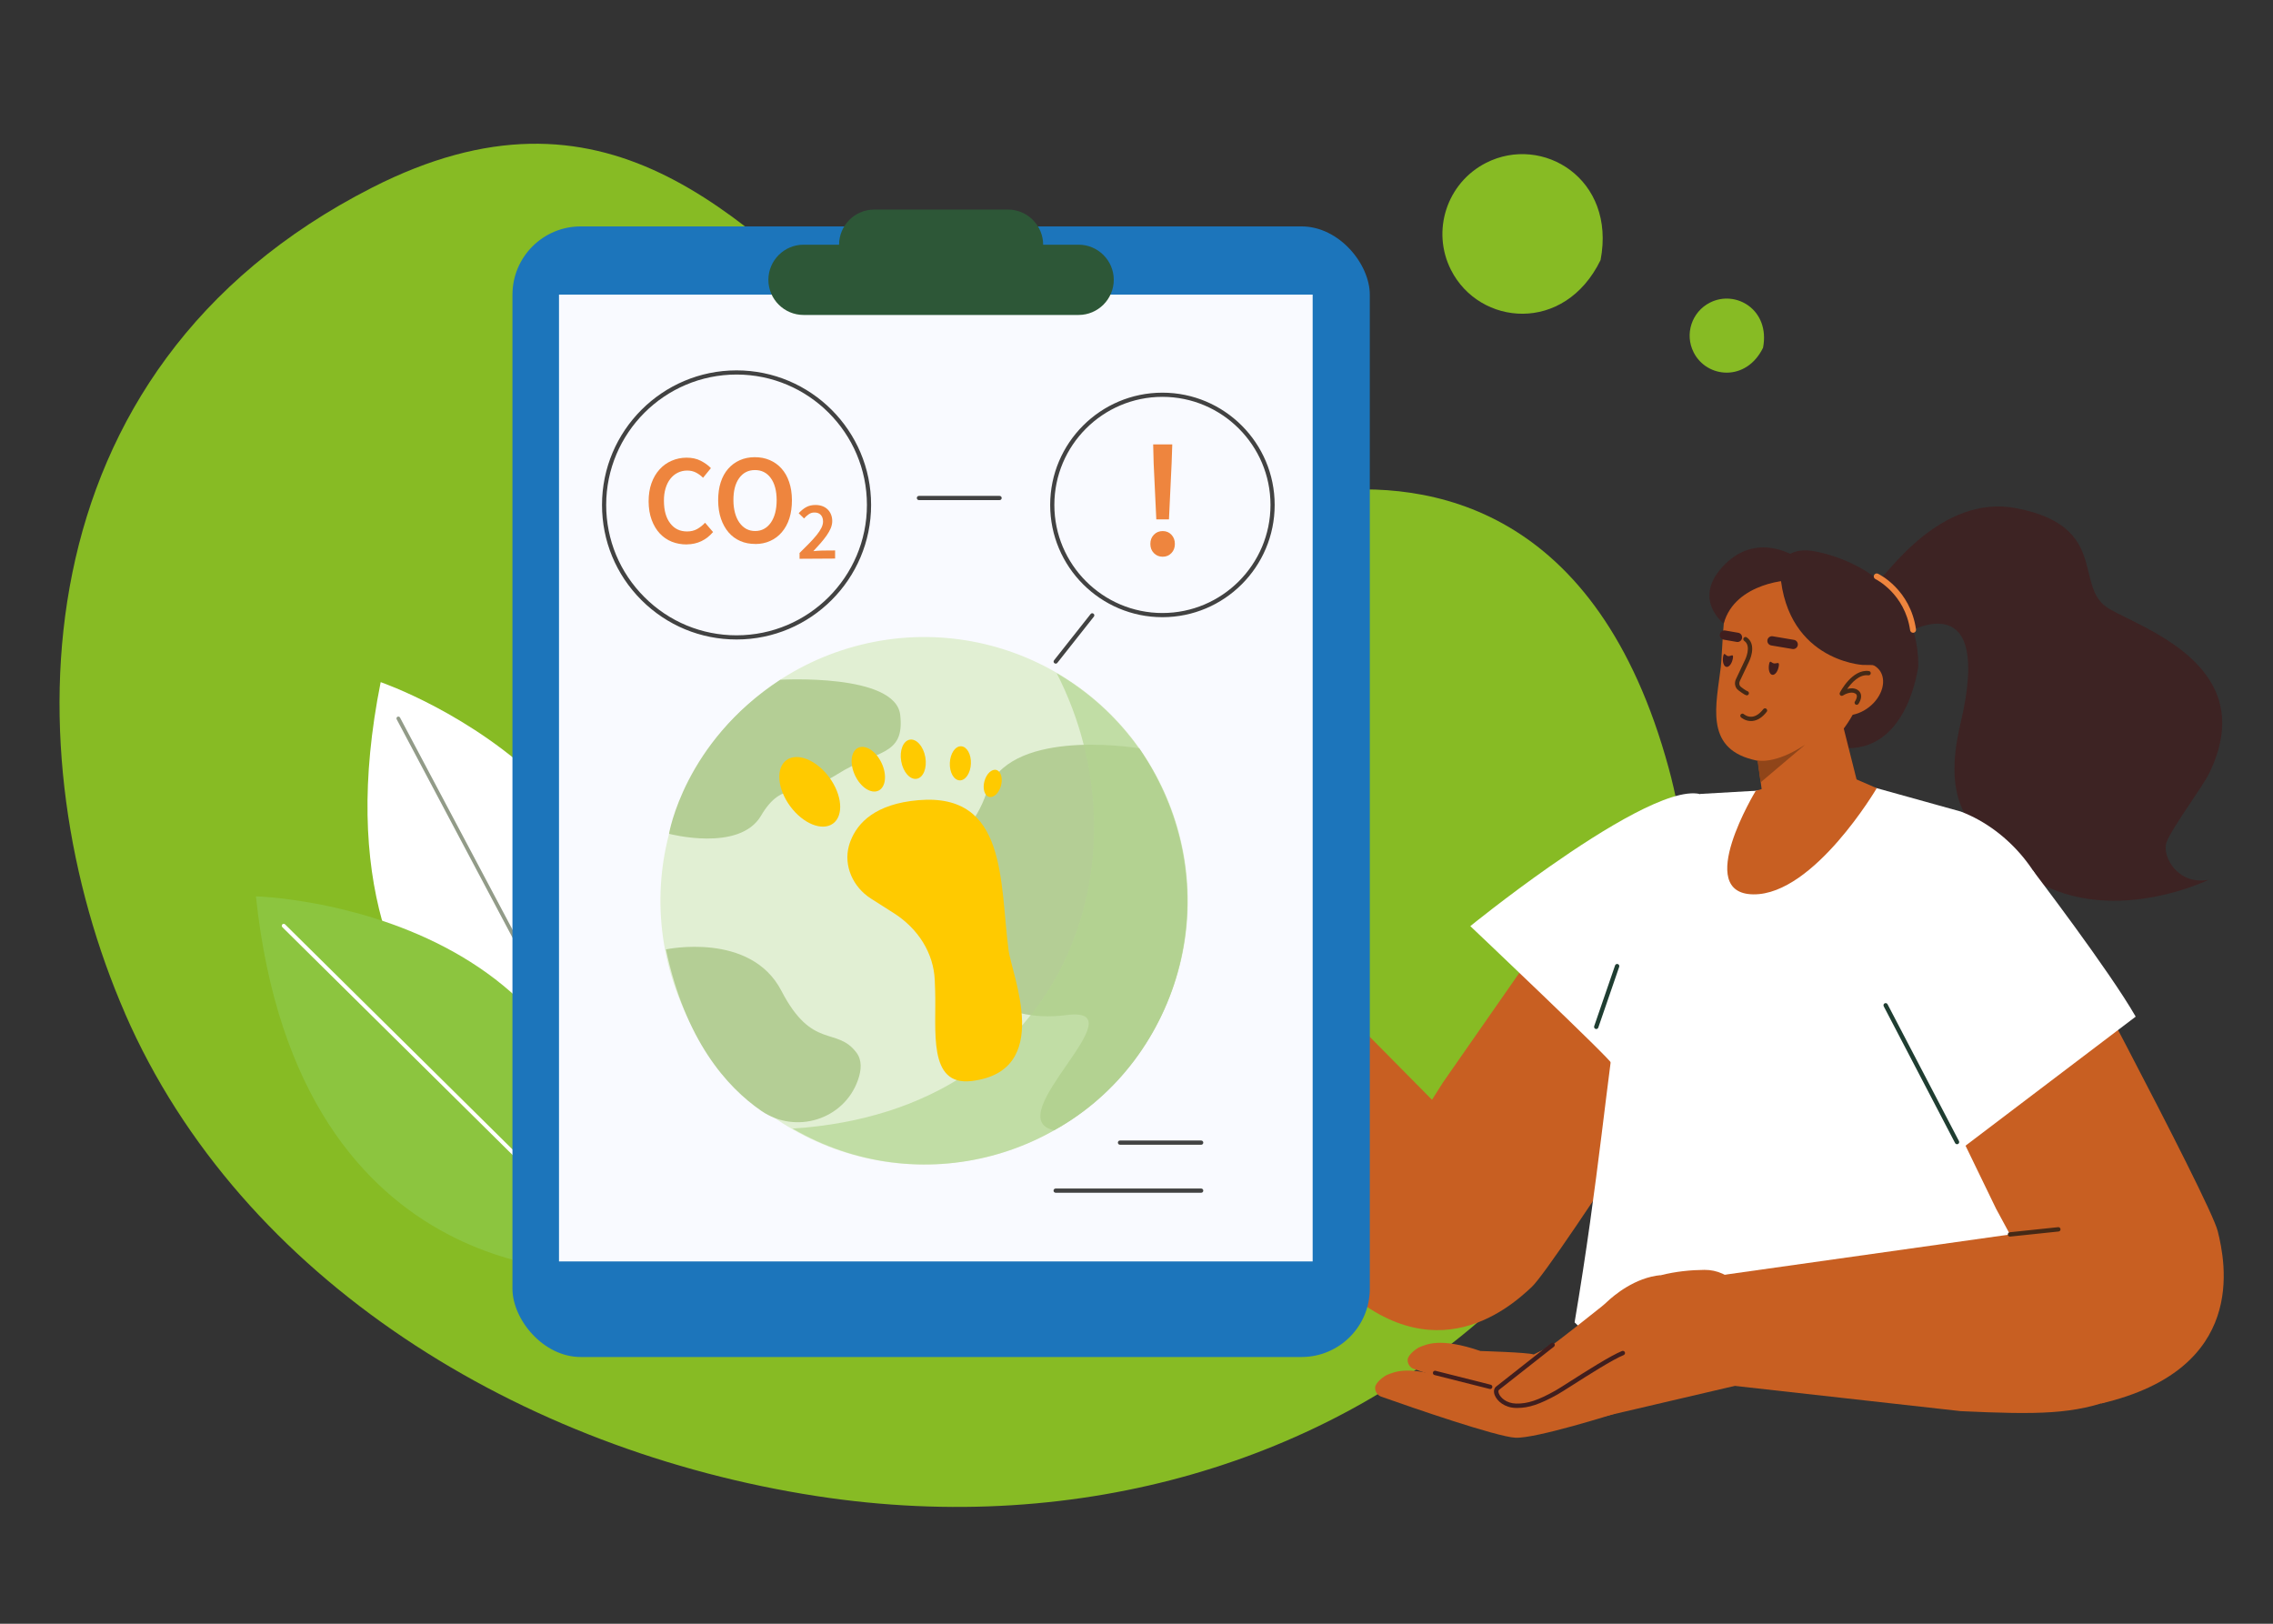 <?xml version="1.0" encoding="UTF-8"?>
<svg xmlns="http://www.w3.org/2000/svg" viewBox="0 0 420 300">
  <rect x="0" y="0" width="420" height="300" fill="#333333" stroke="none"/>
  <defs>
    <style>
      .cls-1, .cls-2 {
        fill: #401e1e;
      }

      .cls-3, .cls-2, .cls-4, .cls-5 {
        fill-rule: evenodd;
      }

      .cls-3, .cls-6 {
        fill: #fff;
      }

      .cls-7 {
        fill: #e1efd3;
      }

      .cls-8 {
        fill: #1f3d31;
      }

      .cls-9, .cls-4 {
        fill: #3d2323;
      }

      .cls-10 {
        mix-blend-mode: multiply;
        opacity: .68;
      }

      .cls-11 {
        fill: #452916;
      }

      .cls-12 {
        fill: #929b88;
      }

      .cls-13 {
        fill: #1c75bb;
      }

      .cls-14 {
        fill: #2d5737;
      }

      .cls-15 {
        fill: #904519;
      }

      .cls-16 {
        fill: #b3d590;
      }

      .cls-17 {
        isolation: isolate;
      }

      .cls-18 {
        fill: #b4ce95;
      }

      .cls-19 {
        fill: #ee853e;
      }

      .cls-20 {
        fill: #87bb24;
      }

      .cls-21, .cls-5 {
        fill: #c85f22;
      }

      .cls-22 {
        fill: #424242;
      }

      .cls-23 {
        fill: #8cc53f;
      }

      .cls-24 {
        fill: #ffca00;
      }

      .cls-25 {
        fill: #f9faff;
      }
    </style>
  </defs>
  <g class="cls-17">
    <g id="disseny">
      <g>
        <path class="cls-20" d="M23.11,187.25C2.48,139.88,2.56,68.38,68.76,34.66c42.98-21.89,67.57,4.85,93.95,29.55,21.82,20.42,51.32,30.27,81.3,26.69,20.25-2.42,51.18,2.73,64.34,51.06,20.39,74.83-58.02,149.77-157.48,134.45-54.33-8.37-106.25-39.76-127.77-89.16Z"/>
        <g>
          <path class="cls-9" d="M339.19,117.21s-7.24,20.91,2.18,21.02c11.35.13,13.1-15.25,13.1-15.25l-15.28-5.77Z"/>
          <path class="cls-4" d="M400.3,155.68c.79-2.36,6.73-10.42,7.82-12.63,9.78-19.74-11.88-26.79-18.38-30.56-6.79-3.94.31-15.2-17.15-18.59-14.07-2.73-24.14,12.69-24.81,12.59-.79-.12,1.23,5.05,3.11,7.15,2.19,2.44,1.91,3.07,1.91,3.07,0,0,15.56-8.89,9.48,16.86-3.6,15.27,1.73,19.73,10.31,26.75,15.04,12.29,35.53,2.22,35.53,2.22-5.67,1.1-8.67-4.3-7.81-6.86Z"/>
          <polygon class="cls-21" points="206.01 181.24 244.75 234.59 269.84 208.49 231.98 170.21 206.01 181.24"/>
          <path class="cls-21" d="M323.38,177.28s-35.99,56.4-40.34,60.49c-4.35,4.1-19.49,17.33-38.29-3.19l21.86-34.56,24.99-35.86,31.78,13.12Z"/>
          <g>
            <path class="cls-21" d="M203.45,132.46s.02.05.03.07c.57-1.44,1.1-2.74,1.51-3.7.22-.52.83-.85,1.42-.76.73.11,1.26,1.53,1.47,2.02.32.75.73,2.47.12,5.43.49-.99.94-1.87,1.29-2.58.26-.51.7-.96,1.28-.84.71.15,1.39,1.61,1.5,2.14.19.86,1.16,5.01-1.58,10.63,0,0,.98,9.29.58,10.07,0,0,.02,1.33-.02,1.32,0,0,.16-2.26.19-2.96.1-3.13.54-4.2,1.62-6.01.53-.88,2.32-1.7,2.65-.89,1.4,3.37,1.96,6.1,2.44,8.34.63,2.94,3.1,10.29,3.1,10.29,0,0,.84,3.64.52,6.06-.87,14-8.19,15.85-11.51,19.73l.73-7.25-2.57-.04c-9.72-.38-12.88-22.77-13.59-29.14-.08-.28-.14-.53-.16-.74-.33-2.53,1.5-13.57,2.39-18.01.1-.52.64-.94,1.25-.97.27-.02.59.11.91.29.4-1.35.76-2.55,1.06-3.47.17-.53.75-.9,1.35-.86.74.05,1.82,1.31,2.02,1.81Z"/>
            <path class="cls-1" d="M214.94,172.44c-.17,0-.34-.11-.39-.29-.7-2.4-6.66-5.65-8.9-6.71-.09-.04-.16-.12-.2-.21l-6.19-14.4c-.02-.06-.04-.12-.03-.18,0-.04.22-4.48,1.02-8.78.82-4.4-.42-6.1-1.19-6.38-.21-.08-.32-.3-.25-.51.07-.21.29-.32.5-.25.12.04,2.9,1.02,1.73,7.29-.73,3.9-.97,7.92-1.01,8.58l6.09,14.17c1.13.54,8.3,4.1,9.19,7.14.06.21-.06.44-.27.5-.04.01-.08.02-.11.02Z"/>
            <path class="cls-1" d="M206.8,149.35s-.03,0-.05,0c-.22-.03-.38-.23-.35-.45l1.19-10.21c.03-.22.23-.38.45-.35.22.03.38.23.35.45l-1.19,10.21c-.02.21-.2.36-.4.36Z"/>
            <path class="cls-1" d="M212.58,166.08c-.15,0-.3-.09-.37-.24-2.04-4.56-1.33-11.25-1.3-11.53.02-.22.22-.38.45-.36.22.02.38.22.36.45,0,.07-.72,6.76,1.23,11.11.09.2,0,.44-.2.53-.05.02-.11.04-.16.04Z"/>
            <path class="cls-1" d="M203,150.69s-.04,0-.05,0c-.22-.03-.38-.23-.35-.45,0-.07.97-7.3,1.37-10.56.64-5.21-.26-6.68-.27-6.7-.12-.19-.07-.43.11-.56.18-.12.43-.08.55.1.11.16,1.08,1.73.41,7.25-.4,3.26-1.36,10.49-1.37,10.56-.03.2-.2.35-.4.35Z"/>
          </g>
          <path class="cls-3" d="M297.78,196.49c.29-.38-26.1-25.38-26.1-25.38,0,0,6.53-5.31,14.63-10.99,10.02-7.03,22.43-14.63,27.78-13.42l-16.31,49.79Z"/>
          <path class="cls-3" d="M314.09,146.69l25.62-1.47,7.07.4,15.53,4.32c9.21,3.51,15.95,12.4,17.01,20.1,0,0,13.34,55.04,16.01,69.75-37.46,9.21-91.68,17.56-104.38,4.53,8.94-52.73,5.86-75.81,23.15-97.62Z"/>
          <path class="cls-21" d="M324.43,146.1s-11.59,19.06-.41,19.14c11.18.08,22.76-19.62,22.76-19.62l-8.03-3.47-14.31,3.94Z"/>
          <path class="cls-5" d="M390.98,258.34c-7.67,2.98-14.26,3.05-28.67,2.38l-51.11-5.71,3.22-18.89,60.53-8.54,16.03,30.77Z"/>
          <path class="cls-21" d="M376.76,162.69s31.59,58.97,33.03,64.78c1.44,5.8,5.58,25.48-21.51,31.83l-19.45-35.98-19.06-39.33,26.99-21.3Z"/>
          <path class="cls-21" d="M339.19,153.83l-12.45,1.02-3.57-26.38,15.73-.95,4.23,16.8c.55,2.91-1.49,9.36-3.93,9.51Z"/>
          <path class="cls-21" d="M343.72,129.19c-4.44,10.66-12.35,13.12-20,11.12-8.77-2.3-6.57-10.17-5.75-17.11.25-2.14.41-10.53,1.32-12.59,3.87-8.77,12.43-6.96,19.67-3.77,7.24,3.19,8.45,13.5,4.76,22.35Z"/>
          <path class="cls-15" d="M333.56,137.58l-8.24,6.97-.58-4.07s3.1.87,8.82-2.9Z"/>
          <path class="cls-21" d="M346.19,129.89c-2.16,2.27-5.45,2.96-7.35,1.53-1.9-1.42-1.69-4.42.47-6.69,2.16-2.27,5.45-2.96,7.35-1.53,1.9,1.42,1.69,4.42-.47,6.69Z"/>
          <path class="cls-11" d="M343.08,130.22c-.08,0-.16-.02-.23-.07-.18-.13-.22-.38-.09-.56.12-.17.42-.71.33-1.1-.03-.16-.13-.28-.3-.37-.72-.42-1.88.13-2.26.38-.15.1-.35.08-.48-.04-.13-.12-.17-.32-.09-.48.09-.18,2.29-4.41,5.37-4,.22.03.37.23.34.45-.03.22-.23.37-.45.34-1.66-.22-3.11,1.39-3.9,2.52.58-.16,1.27-.21,1.87.14.36.21.59.52.67.9.17.81-.4,1.64-.47,1.73-.08.11-.2.17-.33.17Z"/>
          <path class="cls-3" d="M375.64,160.84s14.09,18.44,18.99,26.99l-35.59,26.99-22.44-29.1,39.03-24.89Z"/>
          <path class="cls-8" d="M361.61,211.4c-.14,0-.28-.08-.35-.21l-13.19-25.27c-.1-.2-.03-.44.17-.54.2-.1.44-.03.54.17l13.19,25.27c.1.2.03.44-.17.54-.06.03-.12.05-.18.05Z"/>
          <path class="cls-8" d="M294.95,190.12s-.09,0-.13-.02c-.21-.07-.32-.3-.25-.51l3.86-11.22c.07-.21.3-.32.51-.25.21.07.32.3.25.51l-3.86,11.22c-.06.17-.21.27-.38.27Z"/>
          <path class="cls-11" d="M322.77,128.46s-.04,0-.06,0c-.4-.06-1.58-.97-1.71-1.12-.44-.48-.54-1.22-.24-1.85l1.69-3.58s1.26-2.55-.15-3.5c-.18-.12-.23-.37-.11-.55.12-.18.37-.23.55-.11.85.57,1.18,1.55.97,2.84-.15.91-.53,1.65-.54,1.68l-1.69,3.57c-.16.34-.12.73.1.97.15.16,1.04.8,1.26.87.21.04.35.24.32.45-.03.2-.2.34-.39.34ZM322.83,127.66s0,0,.01,0c0,0,0,0-.01,0Z"/>
          <path class="cls-2" d="M327.28,119.25l3.92.66c.47.08.91-.24.99-.7h0c.08-.47-.24-.91-.7-.99l-3.92-.66c-.47-.08-.91.24-.99.7h0c-.08.47.24.91.7.99Z"/>
          <path class="cls-2" d="M318.49,118.18l2.41.42c.47.08.91-.23.99-.7h0c.08-.47-.23-.91-.7-.99l-2.41-.42c-.47-.08-.91.23-.99.7h0c-.08.47.23.91.7.99Z"/>
          <path class="cls-9" d="M344.16,122.85s-14.94-.82-15.3-18.64c0,0,1.45-3.12,5.97-2.43,4.52.69,19.63,5.05,19.63,21.2l-10.3-.13Z"/>
          <path class="cls-9" d="M332.05,107.32c-1.12-.46-11.49.3-13.54,7.89,0,0-6.14-4.68.27-11,6.41-6.32,13.71-.92,13.71-.92l-.44,4.03Z"/>
          <path class="cls-11" d="M371.4,228.47c-.2,0-.38-.15-.4-.36-.02-.22.14-.42.36-.44l8.94-.94c.22-.02.42.14.44.36.02.22-.14.42-.36.44l-8.94.94s-.03,0-.04,0Z"/>
          <path class="cls-2" d="M326.88,122.77c-.17.97.1,1.83.6,1.91s1.04-.63,1.2-1.6c.17-.97-.4-.42-.9-.51-.5-.09-.73-.77-.9.2Z"/>
          <path class="cls-2" d="M318.4,121.3c-.17.97.1,1.83.6,1.91.5.09,1.04-.63,1.2-1.6s-.4-.3-.9-.39c-.5-.09-.73-.89-.9.08Z"/>
          <g>
            <path class="cls-21" d="M298.82,242.47c-.34.49-7.67,4.96-7.67,4.96-3.33.45-7.75,2.82-7.75,2.82-1.06-.39-9.84-.64-9.84-.64-7.56-2.6-10.05-1.14-11.1-.78-.65.22-2.28,1.45-2.35,2.36-.06.74.42,1.48,1.11,1.72,5.89,2.09,21.27,7.39,24.78,7.59,3.76.21,18.51-4.48,18.51-4.48,0,0-4.76-14.85-5.68-13.55Z"/>
            <path class="cls-21" d="M292.81,247.6c-.34.49-7.67,4.96-7.67,4.96-3.33.45-7.75,2.82-7.75,2.82-1.06-.39-9.84-.64-9.84-.64-7.56-2.6-10.05-1.14-11.1-.78-.65.22-2.28,1.45-2.35,2.36-.06.74.42,1.48,1.11,1.72,5.89,2.09,21.27,7.39,24.78,7.59,3.76.21,18.51-4.48,18.51-4.48,0,0-4.76-14.85-5.68-13.55Z"/>
            <path class="cls-21" d="M278.71,263.82s2.52-4.91,5.81-5.42c0,0,7.73-3.91,5.95-8.45-.57-1.46,15.18-3.85,12.54-8.75l3.87-5.59c2.78-.71,5.58-.97,8.06-.99,4.74-.04,8.46,4.08,8.09,8.81l-.97,12.27-27.08,6.33s-17.27,1.47-16.27,1.79Z"/>
            <path class="cls-21" d="M301.3,255.63c-.72-.72-4.6-3.05-8.45-1.49-2.92,1.18-3.76,1.78-5.22,2.59-3.38,1.88-5.37,2.48-7.45,2.44-2.87-.06-4.24-2.47-3.44-3.22,2.26-2.11,6.85-5.09,9.23-6.8,2.57-1.85,8.11-6.26,9.96-7.74.36-.29.7-.59,1.03-.9,1.24-1.17,5.13-4.48,9.92-4.92l-5.57,20.03Z"/>
            <path class="cls-1" d="M280.33,260.13c-.07,0-.14,0-.21,0-2.09-.04-3.5-1.26-3.93-2.37-.24-.62-.16-1.2.22-1.55,0,0,.02-.01.03-.02l10.19-8.02c.18-.14.43-.11.57.07s.11.43-.07.57l-10.17,8c-.11.12-.11.37,0,.66.28.72,1.35,1.81,3.19,1.85,2.08.05,4.04-.6,7.24-2.39.42-.23,1.39-.85,2.63-1.64,3.02-1.93,7.6-4.84,9.69-5.68.21-.08.44.02.53.22.08.21-.02.44-.22.53-2.03.82-6.56,3.71-9.56,5.62-1.25.79-2.23,1.42-2.67,1.66-3.24,1.8-5.28,2.49-7.44,2.49Z"/>
            <path class="cls-1" d="M275.35,256.63s-.07,0-.1-.01l-10.18-2.57c-.22-.05-.35-.27-.29-.49.05-.22.27-.35.49-.29l10.18,2.57c.22.05.35.27.29.49-.05.18-.21.31-.39.31Z"/>
          </g>
          <path class="cls-11" d="M323.55,133.22c-1.09,0-1.82-.65-1.85-.68-.16-.15-.18-.4-.03-.56.15-.16.4-.18.56-.03.01.01.63.55,1.49.47.72-.07,1.43-.54,2.1-1.4.14-.17.39-.21.56-.07.17.14.21.39.07.56-.82,1.05-1.72,1.62-2.67,1.7-.08,0-.16,0-.23,0Z"/>
          <path class="cls-19" d="M353.49,116.91c-.27,0-.5-.2-.54-.47-.98-6.77-6.35-9.43-6.41-9.45-.27-.13-.39-.46-.26-.73.13-.27.46-.39.73-.26.24.12,5.96,2.91,7.03,10.29.04.3-.17.58-.47.62-.03,0-.05,0-.08,0Z"/>
        </g>
        <path class="cls-20" d="M268.12,49.89c-3.68-7.24-.78-16.12,6.49-19.81,10.37-5.27,24.04,2.9,21.14,17.97-6.67,13.67-22.39,12.16-27.63,1.84h0Z"/>
        <path class="cls-20" d="M312.95,65.1c-1.71-3.36-.36-7.48,3.01-9.19,4.81-2.44,11.16,1.35,9.81,8.34-3.1,6.34-10.39,5.64-12.82.86h0Z"/>
        <g>
          <path class="cls-6" d="M111.41,211.37s-55.66-12.44-41.07-85.34c0,0,67.55,23.07,41.07,85.34Z"/>
          <path class="cls-12" d="M104.83,191.93c-.12,0-.24-.07-.31-.18l-31.22-58.85c-.09-.17-.03-.38.14-.47.17-.09.38-.03.47.14l31.22,58.85c.09.17.03.38-.14.47-.05.03-.11.04-.16.04Z"/>
        </g>
        <g>
          <path class="cls-23" d="M111.95,234.81s-56.83,4.74-64.66-69.2c0,0,71.36,1.87,64.66,69.2Z"/>
          <path class="cls-6" d="M99.77,218.25c-.09,0-.18-.03-.25-.1l-47.35-46.85c-.14-.14-.14-.37,0-.51.14-.14.37-.14.51,0l47.35,46.85c.14.14.14.37,0,.51-.07.07-.16.11-.26.11Z"/>
        </g>
        <g>
          <rect class="cls-13" x="94.69" y="41.83" width="158.42" height="208.89" rx="12.62" ry="12.62"/>
          <rect class="cls-25" x="103.29" y="54.43" width="139.26" height="178.63"/>
          <path class="cls-14" d="M199.32,45.21h-6.57c0-3.57-2.92-6.49-6.49-6.49h-24.73c-3.57,0-6.49,2.92-6.49,6.49h-6.57c-3.57,0-6.49,2.92-6.49,6.49h0c0,3.57,2.92,6.49,6.49,6.49h50.84c3.57,0,6.49-2.92,6.49-6.49h0c0-3.57-2.92-6.49-6.49-6.49Z"/>
        </g>
        <g>
          <circle class="cls-7" cx="170.76" cy="166.44" r="48.72" transform="translate(-40.66 56.15) rotate(-16.72)"/>
          <path class="cls-18" d="M210.5,138.25c-2.16-.34-24.29-3.55-28.18,8.11-4.08,12.23-14.35,10.2-10.84,22.84,3.51,12.64,13.29,19.98,25.52,18.35,14.06-1.87-12.84,19-2.22,21.28,23.46-12.86,33.09-45.05,15.72-70.58Z"/>
          <path class="cls-18" d="M144.2,125.59s21.26-1.24,22.14,6.5c.88,7.75-4.5,6.45-11.55,10.91-7.05,4.47-10.17.92-14.17,7.71-3.99,6.79-17,3.34-17,3.34,0,0,2.76-16.87,20.58-28.47Z"/>
          <path class="cls-18" d="M123.04,175.41s15.64-3.35,21.35,7.66c5.71,11.01,10.2,6.52,13.87,11.42,1.03,1.38.94,3.19.26,5.09-2.59,7.29-11.48,10.05-17.85,5.66-6.43-4.43-14.05-13.07-17.62-29.82Z"/>
          <g class="cls-10">
            <path class="cls-16" d="M212.79,190.98c-13.55,23.24-43.09,31.08-66.34,17.53,51.44-3.3,66.04-50.72,48.79-84.15,23.24,13.55,31.1,43.38,17.55,66.62Z"/>
          </g>
        </g>
        <g>
          <path class="cls-24" d="M186.35,175.46c-1.64-12.47-.21-29.03-16.66-27.62-7.92.68-11.21,4.16-12.51,7.48-.12.3-.22.61-.31.92-1.04,3.73.77,7.68,4.03,9.76l4.27,2.72c4.52,2.88,7.33,7.39,7.55,12.34.03.64.05,1.28.07,1.92.26,7.29-1.44,17.73,6.73,16.75,15.19-1.83,7.43-19.58,6.82-24.26Z"/>
          <ellipse class="cls-24" cx="149.62" cy="146.28" rx="4.49" ry="7.27" transform="translate(-57.59 117.2) rotate(-36.36)"/>
          <path class="cls-24" d="M162.89,140.96c1.04,2.19.78,4.48-.57,5.12-1.35.64-3.29-.61-4.32-2.8-1.04-2.19-.78-4.48.57-5.12,1.35-.64,3.29.61,4.32,2.8Z"/>
          <ellipse class="cls-24" cx="168.75" cy="140.27" rx="2.26" ry="3.67" transform="translate(-22.04 31.87) rotate(-10.13)"/>
          <path class="cls-24" d="M179.4,141.11c-.07,1.74-1.01,3.12-2.08,3.07-1.08-.05-1.89-1.49-1.81-3.23.07-1.74,1.01-3.12,2.08-3.07,1.08.05,1.89,1.49,1.81,3.23Z"/>
          <path class="cls-24" d="M184.96,145.16c-.37,1.37-1.36,2.3-2.2,2.07-.85-.23-1.23-1.53-.86-2.9.37-1.37,1.36-2.3,2.2-2.07.85.23,1.23,1.53.86,2.9Z"/>
        </g>
        <path class="cls-22" d="M214.79,114.03c-11.44,0-20.74-9.3-20.74-20.74s9.3-20.74,20.74-20.74,20.74,9.3,20.74,20.74-9.3,20.74-20.74,20.74ZM214.79,73.32c-11.01,0-19.97,8.96-19.97,19.97s8.96,19.97,19.97,19.97,19.97-8.96,19.97-19.97-8.96-19.97-19.97-19.97Z"/>
        <path class="cls-22" d="M136.1,118.15c-6.64,0-12.88-2.59-17.58-7.28-4.7-4.7-7.28-10.94-7.28-17.58,0-13.71,11.15-24.86,24.86-24.86s24.86,11.15,24.86,24.86h0c0,13.71-11.15,24.86-24.86,24.86ZM136.1,69.2c-13.28,0-24.09,10.81-24.09,24.09,0,6.43,2.51,12.48,7.06,17.03s10.6,7.06,17.03,7.06c13.28,0,24.09-10.81,24.09-24.09,0-13.28-10.81-24.09-24.09-24.09ZM160.58,93.29h0,0Z"/>
        <path class="cls-19" d="M214.84,102.86c-.65,0-1.19-.22-1.63-.67-.44-.45-.65-1.01-.65-1.7s.22-1.26.65-1.7c.44-.45.98-.67,1.63-.67s1.19.22,1.61.67c.43.45.64,1.01.64,1.7s-.21,1.26-.64,1.7c-.43.45-.96.67-1.61.67ZM213.17,85.58l-.09-3.47h3.53l-.12,3.47-.49,10.38h-2.34l-.49-10.38Z"/>
        <path class="cls-22" d="M195.07,122.61c-.08,0-.17-.03-.24-.08-.17-.13-.2-.37-.06-.54l6.75-8.54c.13-.17.37-.2.54-.06.17.13.2.37.06.54l-6.75,8.54c-.08.1-.19.15-.3.15Z"/>
        <path class="cls-22" d="M221.95,211.5h-15c-.21,0-.39-.17-.39-.39s.17-.39.39-.39h15c.21,0,.39.17.39.39s-.17.39-.39.39Z"/>
        <path class="cls-22" d="M221.95,220.37h-26.89c-.21,0-.39-.17-.39-.39s.17-.39.39-.39h26.89c.21,0,.39.17.39.39s-.17.39-.39.39Z"/>
        <g>
          <path class="cls-19" d="M126.89,100.59c-.98,0-1.89-.16-2.75-.5-.85-.34-1.59-.85-2.22-1.52-.63-.67-1.13-1.51-1.5-2.5-.37-.99-.56-2.13-.57-3.4,0-1.26.17-2.39.53-3.4.36-1,.86-1.85,1.5-2.55.63-.7,1.38-1.23,2.24-1.6.86-.37,1.77-.56,2.75-.56.98,0,1.85.18,2.61.57.76.39,1.39.84,1.88,1.36l-1.45,1.78c-.41-.41-.86-.73-1.33-.97-.47-.24-1.01-.36-1.61-.36-.63,0-1.21.14-1.74.4-.53.26-.98.64-1.36,1.12-.38.48-.68,1.07-.89,1.77-.21.7-.31,1.48-.3,2.34.01,1.77.4,3.15,1.18,4.14.77,1,1.81,1.49,3.12,1.48.69,0,1.31-.15,1.84-.45.53-.3,1.02-.68,1.46-1.16l1.48,1.72c-.63.73-1.34,1.29-2.15,1.68-.81.39-1.71.59-2.7.6Z"/>
          <path class="cls-19" d="M139.56,100.5c-1.01,0-1.93-.17-2.77-.54-.84-.36-1.56-.9-2.16-1.59-.6-.7-1.07-1.54-1.41-2.53-.34-.99-.51-2.12-.52-3.38,0-1.25.15-2.36.47-3.35.32-.99.78-1.82,1.38-2.5.59-.68,1.31-1.21,2.14-1.58.83-.37,1.75-.56,2.76-.56,1.01,0,1.93.17,2.77.53.84.36,1.56.87,2.17,1.55.61.67,1.09,1.5,1.42,2.49.34.98.51,2.1.52,3.34,0,1.26-.15,2.39-.47,3.39-.32,1-.79,1.85-1.39,2.55-.6.71-1.32,1.25-2.15,1.62-.83.38-1.75.57-2.76.57ZM139.55,98.11c.61,0,1.17-.14,1.65-.41.49-.27.9-.66,1.25-1.16.34-.5.61-1.1.79-1.8.18-.7.27-1.49.27-2.36-.01-1.73-.38-3.09-1.1-4.07-.72-.98-1.7-1.47-2.93-1.46-1.23,0-2.2.51-2.91,1.5-.71.99-1.06,2.35-1.05,4.09,0,.87.11,1.65.3,2.35.19.7.47,1.3.82,1.79.35.49.77.87,1.26,1.14.49.26,1.04.4,1.66.39Z"/>
          <path class="cls-19" d="M147.71,102.2c.67-.66,1.27-1.26,1.82-1.82.54-.55,1-1.07,1.38-1.54.38-.47.67-.91.87-1.32.2-.41.3-.8.3-1.16,0-.52-.14-.93-.42-1.23-.28-.3-.68-.45-1.2-.44-.38,0-.72.11-1.03.33-.31.22-.6.47-.86.77l-.99-.97c.45-.48.9-.85,1.38-1.12.47-.26,1.05-.4,1.72-.4.47,0,.89.07,1.27.21.38.14.7.34.97.6.27.26.48.57.63.94.15.37.23.77.23,1.22,0,.43-.09.86-.27,1.31-.19.44-.44.9-.76,1.35-.32.46-.69.92-1.11,1.41-.43.48-.88.98-1.35,1.49.25-.02.53-.05.83-.07.3-.03.56-.04.8-.04l2.39-.02v1.5s-6.57.04-6.57.04v-1.02Z"/>
        </g>
        <path class="cls-22" d="M184.7,92.4h-14.9c-.21,0-.39-.17-.39-.39s.17-.39.39-.39h14.9c.21,0,.39.17.39.39s-.17.39-.39.39Z"/>
      </g>
    </g>
  </g>
</svg>